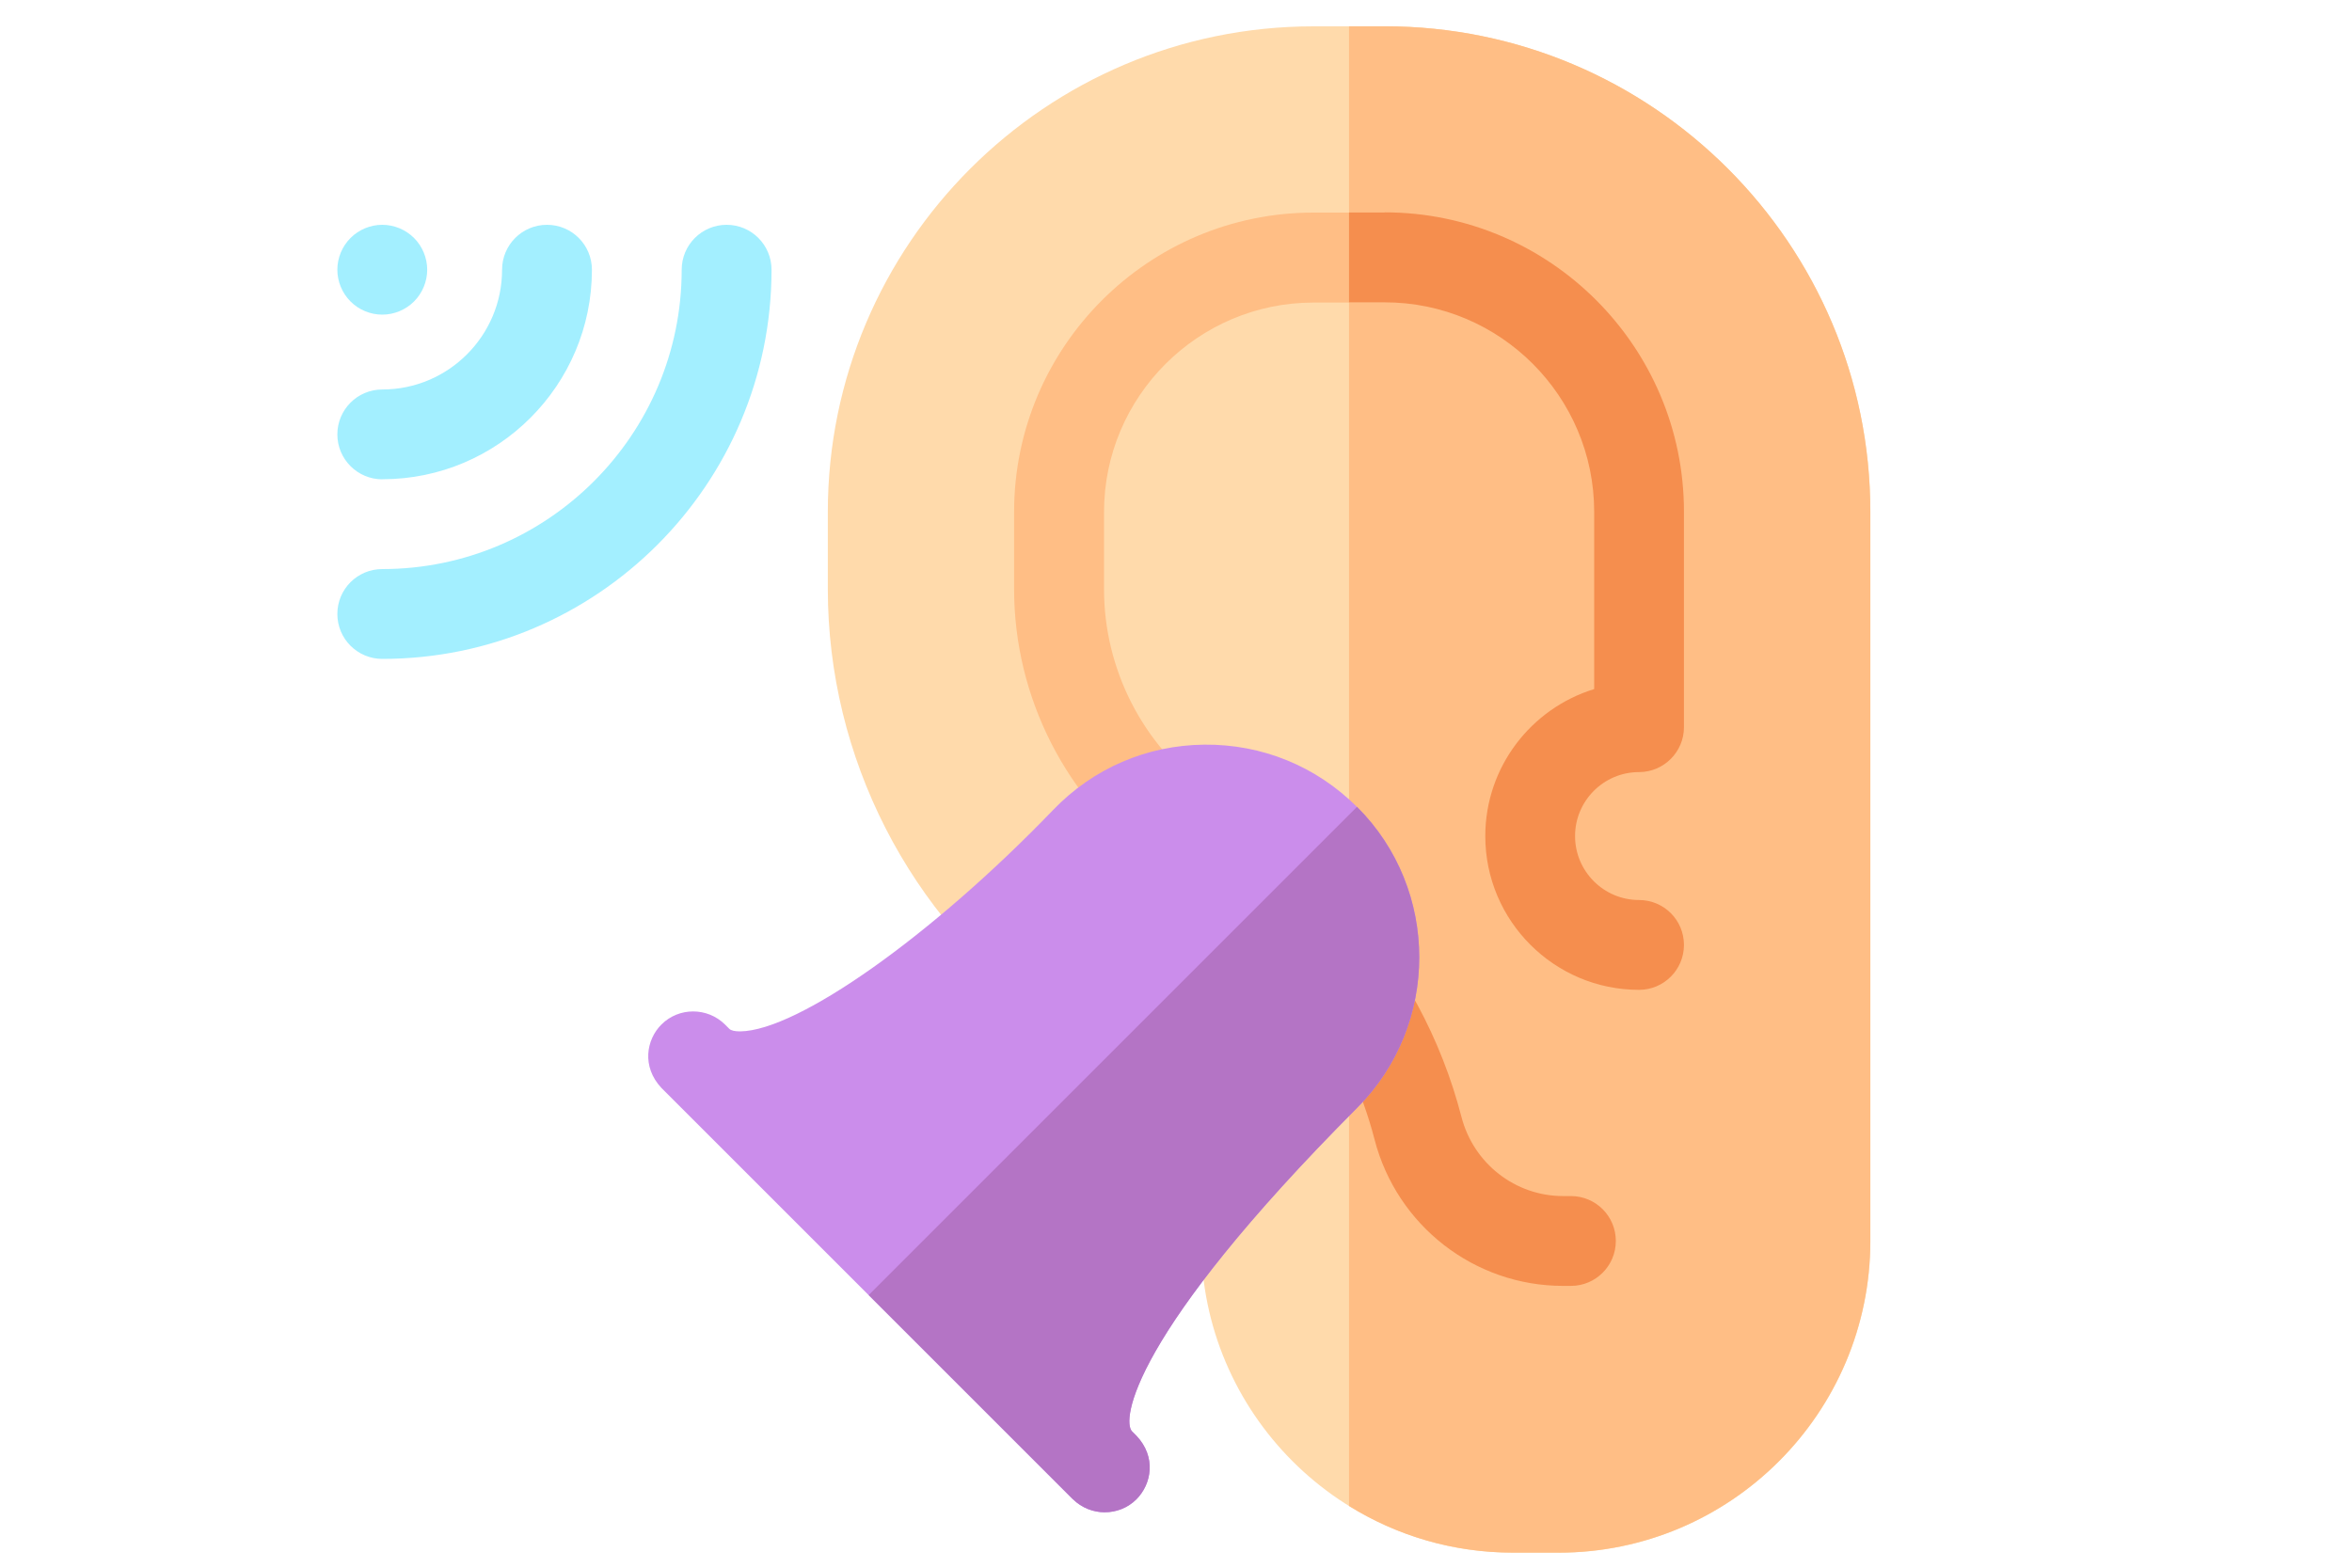 <?xml version="1.0" encoding="UTF-8"?>
<svg id="Artwork" xmlns="http://www.w3.org/2000/svg" viewBox="0 0 300 200">
  <defs>
    <style>
      .cls-1 {
        fill: #f58e4e;
      }

      .cls-1, .cls-2, .cls-3, .cls-4, .cls-5, .cls-6, .cls-7 {
        stroke-width: 0px;
      }

      .cls-2 {
        fill: #ffdaab;
      }

      .cls-3 {
        fill: #a3efff;
      }

      .cls-4 {
        fill: none;
      }

      .cls-5 {
        fill: #b474c5;
      }

      .cls-6 {
        fill: #cb8deb;
      }

      .cls-7 {
        fill: #ffbe85;
      }
    </style>
  </defs>
  <rect class="cls-4" width="300" height="200"/>
  <g>
    <path class="cls-2" d="M198.81,198.08h-5.84c-21.92,0-39.76-17.84-39.76-39.76,0-9.06-4.38-17.63-11.72-22.94l-8.12-5.87c-17.39-12.57-27.78-32.89-27.78-54.35v-9.85c0-34.16,27.79-61.95,61.95-61.95h9.08c34.16,0,61.95,27.79,61.95,61.95v93.02c0,21.92-17.84,39.76-39.76,39.76Z"/>
    <path class="cls-7" d="M176.61,3.35h-4.54v188.78c6.07,3.77,13.23,5.95,20.89,5.95h5.84c21.92,0,39.76-17.84,39.76-39.76v-93.02c0-34.16-27.79-61.95-61.95-61.95Z"/>
    <path class="cls-7" d="M200.37,164.05h-1c-11.32,0-21.21-7.69-24.05-18.7-3.04-11.77-10.11-22.15-19.91-29.23l-8.12-5.87c-11.23-8.12-17.94-21.23-17.94-35.09v-9.85c0-21.06,17.13-38.19,38.19-38.19h9.08c21.06,0,38.19,17.13,38.19,38.19v27.49c0,3.16-2.56,5.73-5.73,5.73-4.5,0-8.16,3.66-8.16,8.16s3.66,8.16,8.16,8.16c3.16,0,5.73,2.56,5.73,5.73s-2.56,5.73-5.73,5.73c-10.81,0-19.61-8.8-19.61-19.61,0-8.82,5.86-16.3,13.89-18.76v-22.61c0-14.74-11.99-26.73-26.73-26.73h-9.08c-14.74,0-26.73,11.99-26.73,26.73v9.85c0,10.19,4.93,19.84,13.19,25.81l8.12,5.87c11.96,8.65,20.59,21.31,24.3,35.65,1.54,5.95,6.87,10.11,12.96,10.11h1c3.16,0,5.73,2.56,5.73,5.73s-2.56,5.73-5.73,5.73Z"/>
    <path class="cls-1" d="M176.61,27.11h-4.54v11.46h4.54c14.74,0,26.73,11.99,26.73,26.73v22.61c-8.03,2.46-13.89,9.94-13.89,18.76,0,10.81,8.8,19.61,19.61,19.61,3.16,0,5.73-2.56,5.73-5.73s-2.56-5.73-5.73-5.73c-4.5,0-8.16-3.66-8.16-8.16s3.66-8.16,8.16-8.16c3.16,0,5.73-2.57,5.73-5.73v-27.49c0-21.06-17.13-38.19-38.19-38.19Z"/>
    <path class="cls-1" d="M199.37,164.05h1c3.16,0,5.73-2.56,5.73-5.73s-2.56-5.73-5.73-5.73h-1c-6.09,0-11.42-4.15-12.96-10.1-2.58-9.98-7.54-19.13-14.34-26.7v20.53c1.35,2.89,2.44,5.91,3.25,9.03,2.84,11.01,12.74,18.7,24.05,18.7Z"/>
    <path class="cls-6" d="M140.92,192.94c-1.47,0-2.94-.56-4.07-1.67l-.02-.02s0,0-.01,0l-52.29-52.29h0s-.16-.16-.16-.16h0c-2.55-2.72-1.93-6.18,0-8.1,2.22-2.22,5.85-2.22,8.1,0h0s.01.01.03.03c0,0,0,0,0,0l.52.52c.22.22.68.33,1.39.33,7.34-.07,24.51-12.23,39.94-28.27,5.09-5.29,11.93-8.24,19.27-8.31,7.35-.07,14.27,2.75,19.47,7.95,10.57,10.56,10.57,27.78.02,38.37-29.01,29.12-30.03,39.98-28.72,41.29l.43.43s0,0,0,0l.13.13h0c2.56,2.71,1.93,6.17,0,8.1-1.11,1.11-2.57,1.66-4.04,1.66Z"/>
    <path class="cls-5" d="M173.08,102.94l-62.28,62.28,26.02,26.02s0,0,.01,0l.02.02c1.13,1.11,2.6,1.67,4.07,1.67s2.93-.55,4.04-1.66c1.93-1.93,2.56-5.4,0-8.1h0s-.05-.05-.13-.13c0,0,0,0,0,0l-.43-.43c-1.31-1.31-.29-12.17,28.72-41.29,10.55-10.59,10.55-27.81-.01-38.37Z"/>
    <g>
      <path class="cls-3" d="M48.76,84.06c-3.16,0-5.73-2.56-5.73-5.73s2.56-5.73,5.73-5.73c21.06,0,38.19-17.13,38.19-38.19,0-3.16,2.56-5.73,5.73-5.73s5.73,2.57,5.73,5.73c0,27.38-22.27,49.65-49.65,49.65Z"/>
      <path class="cls-3" d="M48.76,61.15c-3.16,0-5.73-2.57-5.73-5.73s2.56-5.73,5.73-5.73c8.42,0,15.28-6.85,15.28-15.28,0-3.16,2.56-5.73,5.73-5.73s5.73,2.57,5.73,5.73c0,14.74-11.99,26.73-26.73,26.73Z"/>
      <path class="cls-3" d="M48.76,40.14c-1.51,0-2.99-.61-4.05-1.68-1.07-1.07-1.68-2.54-1.68-4.05s.61-2.98,1.68-4.05c1.07-1.07,2.54-1.68,4.05-1.68s2.98.61,4.05,1.68,1.68,2.54,1.68,4.05-.61,2.98-1.68,4.05c-1.07,1.07-2.54,1.68-4.05,1.68Z"/>
    </g>
  </g>
</svg>